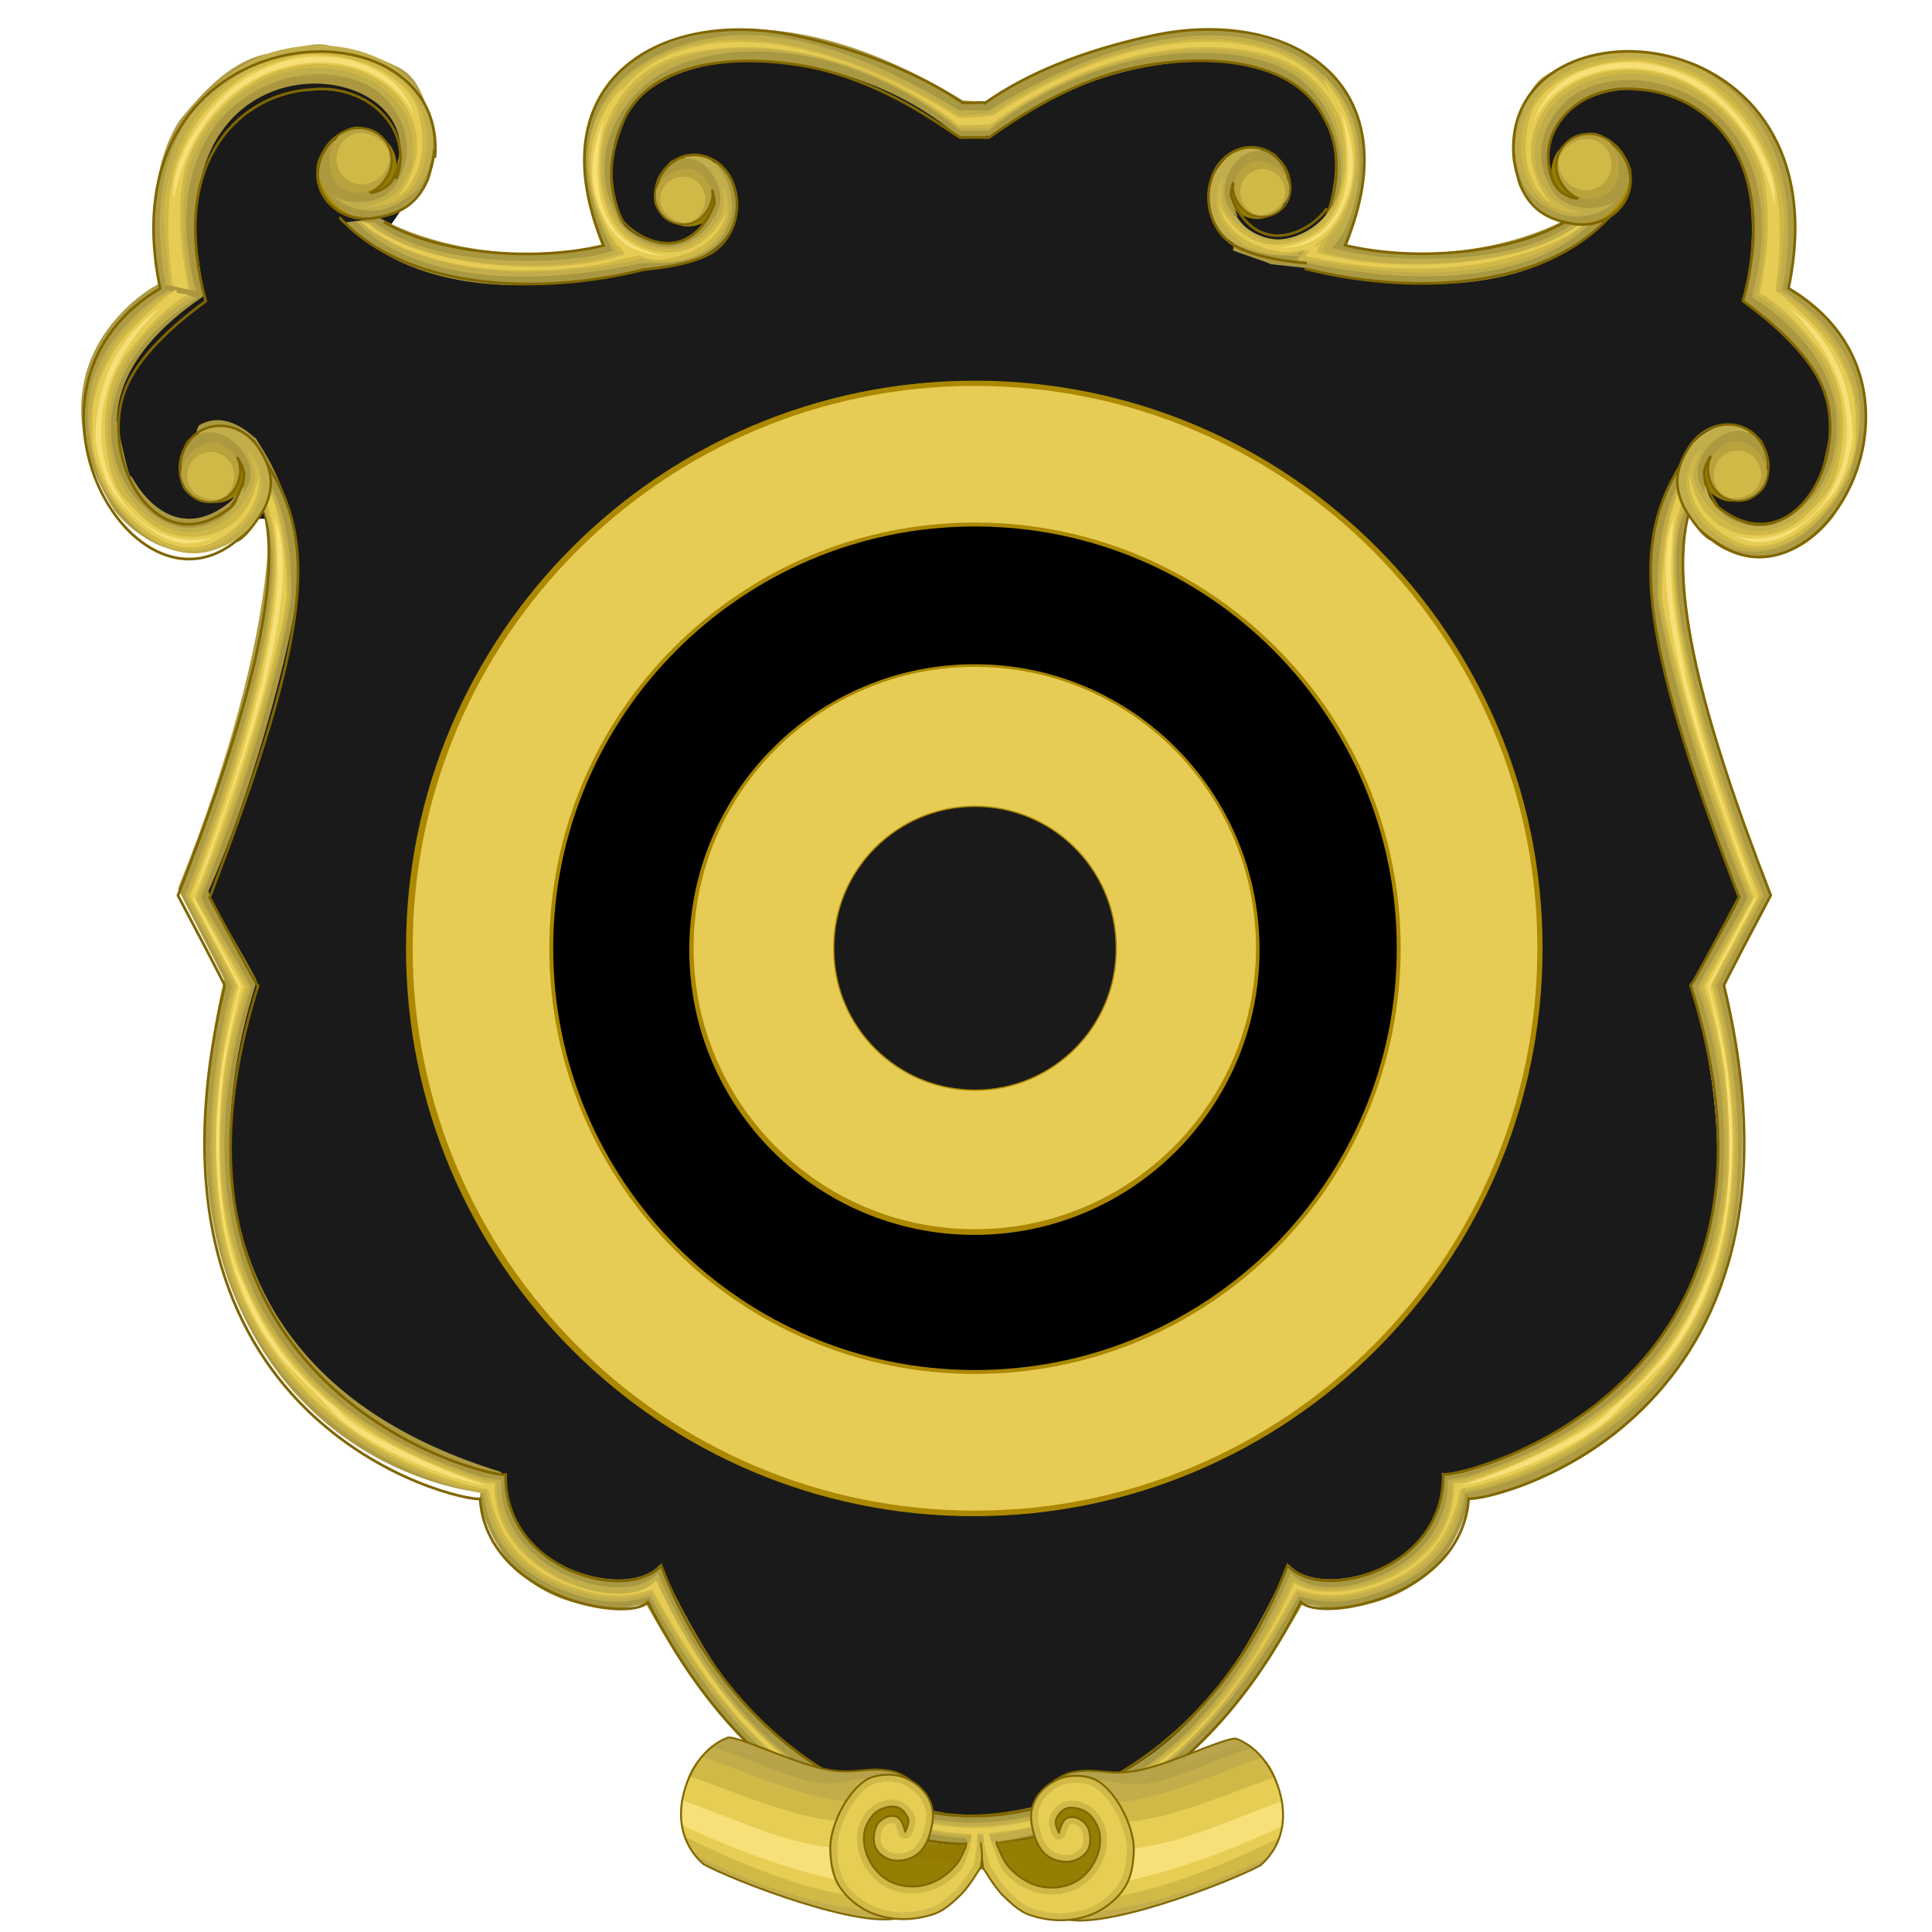 <?xml version="1.0" encoding="utf-8"?>
<!-- Generator: Adobe Illustrator 16.0.3, SVG Export Plug-In . SVG Version: 6.00 Build 0)  -->
<!DOCTYPE svg PUBLIC "-//W3C//DTD SVG 1.1//EN" "http://www.w3.org/Graphics/SVG/1.1/DTD/svg11.dtd">
<svg version="1.1" id="Ebene_1" xmlns="http://www.w3.org/2000/svg" xmlns:xlink="http://www.w3.org/1999/xlink" x="0px" y="0px"
	 width="800px" height="800px" viewBox="0 0 800 800" enable-background="new 0 0 800 800" xml:space="preserve">
<path fill="#1A1A1A" d="M68.949,118.88c-51.271,58.146-22.471,100.218,6.838,108.117c17.107,4.61,33.847-25.556,38.525-4.916
	c-0.25,75.881-20.543,116.613-31.959,147.644c17.525,37.336,1.867-2.265,15.614,34.232
	C59.14,569.674,150.23,599.301,203.323,619.338c2.059,50.237,54.387,43.63,66.02,42.908c28.269,36.619,48.811,91.188,125.434,94.996
	c43.932,2.185,98.027-18.978,138.885-98.718c61.779,20.892,70.173-42.812,70.173-42.812s148.299-26.481,96.15-208.594
	c1.666-0.055,12.976-1.854,24.408-38.223c-28.148-82.217-27.035-61.521-27.831-161.888c36.575,45.7,73.68-1.343,60.88-52.326
	c-3.236-12.891-20.614-21.52-30.639-34.098c-8.744,6.294,8.093-24.989-2.049-57.791c-8.39-27.137-43.762-37.764-51.33-34.656
	c-12.149-5.291-69.678,3.782-20.912,66.027c-1.665,6.687-88.752,18.095-109.485,13.643c26.134-44.284,9.325-70.669-20.747-87.663
	c-15.399-2.215-44.596,6.894-58.481,2.793c-21.607-6.786-32.422,31.164-50.596,20.841c-5.959-3.396-14.979,3.286-20.498-0.492
	C363.67,34.8,338.18,10.503,311.568,18.432c-14.927,4.422-29.948,7.574-44.235,9.65c-16.122,2.258-16.268,16.041-17.082,31.939
	c-19.757,35.382,31.269,58.369,1.072,47.999c-33.788,3.782-82.115-4.494-91.875-11.382l13.433-19.439l4.555-21.76L159.006,32.75
	l-42.058-1.077L74.233,57.776L68.949,118.88z"/>
<g>
	<path fill="#A99842" d="M199.559,609.684l9.915,1.412c-1.003,38.6,50.831,52.014,63.716,36.772
		c22.336,45.145,47.712,95.104,129.068,104.369l1.304,11.23l-3.528,0.287c-68.43,0.469-112.777-64.4-132.504-99.502
		c-4.313,0.312-7.45,1.689-11.234,1.685c-40.333-0.06-54.336-28.382-57.637-44.993L199.559,609.684z"/>
	<path fill="#A99842" d="M157.208,90.263c30.309,16.544,73.157,17.393,91.903,11.262c-23.08-59.555,10.332-85.549,53.175-89.014
		c21.261-1.718,53.303,2.73,96.393,29.096l8.979,0.58l0.595,14.656l-10.393,0.598C342.97,8.147,229.64,12.515,257.818,92.159
		c0.409,2.502,20.523,19.29,35.665-2.588c1.635,0.347-0.109-20.487,2.911-22.744c1.604-1.198,9.721,12.682,8.758,13.908
		c0.764,13.197-4.797,21.538-18.689,27.623c0.154,0.298-20.259,2.918-20.103,3.218c-87.984,20.909-118.636-14.456-123.114-19.512
		L157.208,90.263z"/>
	<path fill="#C2AD4B" d="M155.188,92.112c24.452,19.698,79.914,17.844,98.66,11.713c-28.155-53.525,4.417-84.801,47.767-89.014
		c21.232-2.063,52.4,4.532,95.493,30.897l12.978,0.041l-0.599,8.377l-11.989,0.025c-37.3-31.52-83.462-39.188-114.696-27.951
		c-25.95,9.335-40.57,38.066-27.81,62.208c2.576,6.52,5.162,13.371,10.697,20.563c-84.831,17.756-113.681-12.255-118.159-17.312
		L155.188,92.112z"/>
	<path fill="#D0B847" d="M152.84,92.596c24.452,19.698,80.211,20.815,103.416,12.307c-7.458-11.354-10.645-21.487-12-30.942
		c-4.9-34.165,24.507-55.463,56.201-57.478c21.1-1.341,54.172,5.434,96.697,31.214c0.376,0.228,11.518-0.691,11.896-0.459
		l-11.678,5.737c-37.721-30.341-84.984-39.327-116.4-28.603c-26.795,9.146-39.217,40.846-29.89,63.694
		c2.674,6.549,4.729,14.999,15.507,19.207c-80.67,16.566-112.471-10.667-116.949-15.723L152.84,92.596z"/>
	<path fill="#E6CC54" d="M152.669,92.767c24.452,19.698,81.399,21.41,104.604,12.902c0.525-0.144,1.519-0.485,1.321-0.891
		c-26.364-54.157,1.527-84.679,41.691-87.23c21.287-1.353,52.585,4.215,96.681,31.156l11.088,0.363l0.956,3.336l-11.809-0.401
		c-37.434-30.054-84.176-38.023-116.104-28.941c-30.063,8.552-39.218,43.522-30.484,65.477c2.613,6.574,6.458,10.494,11.992,17.686
		c-5.813,1.263-11.585,2.864-16.922,3.64c-62.176,9.038-92.091-13.483-96.216-18.14L152.669,92.767z"/>
	<path opacity="0.98" fill="#AC9940" d="M65.947,117.742c-3.885-20.308-3.813-49.105,8.405-67.915
		c10.602-12.924,22.036-25.157,37.286-27.738c12.401-2.035,18.39-5.239,25.702-2.941c8.179,2.569,5.886-1.197,23.34,6.724
		c7.999,3.63,12.712,4.686,19.173,28.476c0,2.971,2.9,23.502-16.471,33.797c-7.206,3.83-19.186,3.395-26.009-3.509
		c-6.558-6.634-5.284-19.151-4.747-18.363c3.151-7.892,29.134,25.953,33.097-4.499c-0.027-41.585-105.205-45.354-80.83,60.425
		c-3.667,2.827-35.984,22.482-36.462,51.906c-0.015,0.848,5.008,25.653,5.914,22.998c8.066,14.609,22.763,25.154,40.457,11.086
		c11.613-9.233-19.668-19.932-12.366-32.107c12.347-7.083,23.232,5.993,23.617,5.418c-0.371,0.87,19.286,24.21,16.796,60.987
		c1.878,7.998-16.417,82.123-36.467,126.291c-0.806,1.777,14.786,27.06,19.829,37.119c1.114,2.221-61.388,153.534,101.24,203.598
		c5.173,12.285-7.148,8.777-7.862,8.621c-1.65-0.36-71.903-6.291-103.067-82.78c-23.405-57.442-3.521-129.777-3.72-129.8
		c-1.279-2.996-18.678-36.466-19.133-37.54c45.966-113.805,38.589-172.846,34.084-157.491
		c-9.491,16.054-20.787,18.399-29.607,18.143c-18.501-0.883-30.667-17.098-30.729-17.198c-40.54-64.927,21.503-96.373,18.53-93.705
		L65.947,117.742z"/>
	<path fill="#AC9940" fill-opacity="0.98" stroke="#AA8800" stroke-width="1.113" d="M148.528,90.277
		c-7.825-0.284-16.92-11.041-16.92-19.51c0-8.468,7.589-14.895,16.772-13.821"/>
	<path fill="#C2AD4B" d="M135.293,78.095c7.136,9.884,18.75,9.917,23.802,8.53c6.109-1.678,12.024-6.387,13.825-8.444
		c6.173-7.051,8.677-21.589,3.417-33.179c-2.623-15.317-30.232-33.348-63.881-23.318c-24.112,8.473-55.351,35.065-43.808,96.247
		c12.356,2.626,0.06,0.125,12.521,2.751c-21.071-80.018,45.776-103.387,75.049-82.968c12.719,10.343,15.904,26.412,7.893,37.976
		c-5.55,4.553-22.244,3.325-28.817,2.407V78.095L135.293,78.095z"/>
	<path fill="#947C00" d="M143.348,81.695c-2.687-2.329,12.983-0.438-11.321-7.375c-1.941-2.441-0.216-0.903-0.872-2.989
		c7.634-18.755,18.238-16.156,24.832-14.824C169.324,59.2,167.598,90.498,143.348,81.695L143.348,81.695z"/>
	<path opacity="0.98" fill="#AC9940" d="M161.335,66.027c-13.54,10.711-13.436,14.403-5.039,13.646
		c-2.516,1.276,2.764-0.016,9.489-8.34c-2.105,17.472-35.191,15.96-33.828-1.176c0.487-10.103,4.955-11.447,12.179-14.594
		c5.144-2.242,12.411,0.314,15.571,4.269c1.342,1.679,2.223,3.879,2.294,6.027c0.066,1.998-0.661,4.063-1.756,5.736
		c-1.143,1.746-2.765,3.434-4.75,4.075c-2.074,0.67-4.746,0.724-6.515-0.549c-1.646-1.185-2.477-3.561-2.407-5.588
		c0.062-1.845,2.531-4.927,2.531-4.927s-3.999,0.766-5.167,2.234c-1.199,1.507-1.575,3.079-1.327,4.989
		c0.29,2.238,1.258,4.83,3.113,6.114c1.898,1.312,10.716-2.599,13.169-2.789c0.669-0.052-4.986,4.355-4.338,4.183
		c5.915-1.563-0.757-4.646-0.281-10.493c0.265-3.25,5.148-3.133,3.286-5.81c-1.527-2.196-0.674-4.073-3.172-5.029
		c-4.322-1.656-9.107-1.414-12.42,0.438c-6.473,4.552-2.432,8.721-7.794,10.898c2.551-0.783,2.756-4.896,14.068-12.027
		C160.081,55.248,159.209,56.645,161.335,66.027L161.335,66.027z"/>
	<path fill="none" stroke="#806600" stroke-width="1.113" d="M179.906,61.645c-0.007,3.52-2.254,11.396-2.886,12.851
		c-4.49,10.323-11.817,14.22-22.007,15.795c-12.919,1.926-23.593-7.013-23.532-18.337c0.131-0.783,0.146-3.246,0.275-4.029
		c6.869-18.565,19.768-13.938,25.608-4.797c7.489,11.094-3.457,16.633-8.332,13.673c-1.855-1.126-2.881-3.433-1.767-7.042
		c-1.486,5.652,2.334,8.735,6.367,7.757c4.133-1.737,7.278-3.187,5.816-10.251c-0.737-2.628-10.715,0.522-13.409-1.727
		c-4.052-3.561-3.408-5.284-5.68-9.247c-5.227,2.369-8.482,9.285-8.854,15.275"/>
	<path opacity="0.98" fill="#B9A33F" d="M150.833,53.021c9.053,0.345,12.566,11.159,10.04,17.771
		c-2.02,5.283-6.848,9.344-12.201,9.119c-7.326-0.592-12.938-3.913-12.262-14.431C136.818,59.153,142.474,50.348,150.833,53.021
		L150.833,53.021z"/>
	<path opacity="0.98" fill="#D1B948" d="M160.282,69.472c3.032-6.274-1.381-11.609-6.907-13.721
		c-5.527-2.112-11.207,0.633-13.319,6.16c-2.111,5.527,0.634,11.667,6.16,13.779C151.742,77.8,157.707,74.798,160.282,69.472
		L160.282,69.472z"/>
	<path opacity="0.98" fill="none" stroke="#806600" stroke-width="0.901" d="M136.56,58.998
		c10.674-11.739,24.638-4.392,25.616,5.978c0.403,4.274-1.238,10.957-8.901,14.975"/>
	<path opacity="0.98" fill="none" stroke="#806600" stroke-width="1.113" d="M165.149,67.265
		c-0.798,4.79-2.908,8.999-6.643,10.894c-0.938,0.475-2.607,1.449-5.105,1.607"/>
	<path fill="#D0B847" d="M151.815,85.723c0,0,22.425,2.218,25.046-24.917c1.003-23.738-16.295-34.527-32.367-38.107
		c-41.249-8.164-73.878,23.617-76.843,65.436c-0.119,1.668,2.369,28.146,2.343,29.845c8.91,2.135-0.037,0.329,9.136,1.814
		c-1.203-3.93-2.257-11.623-2.973-19.397c-0.727-10.882-0.342-21.813,2.138-31.659c22.676-61.484,100.213-46.346,92.27-0.631
		c-0.359,2.069-2.938,6.755-5.594,10.581C163.769,80.417,159.857,83.588,151.815,85.723L151.815,85.723z"/>
	<path fill="#E6CC54" d="M164.551,81.739c0,0,16.091-10.358,8.246-36.804c-5.716-15.933-29.497-24.019-48.445-21.958
		c-21.387,5.075-25.188,9.553-31.836,15.246c-11.066,9.733-16.104,20.596-19.469,29.494c-2.161,7.318-5.477,21.686-1.521,50.574
		c7.436,1.621-1.382,0.182,6.526,1.521c-3.108-16.174-5.146-32.374-1.502-50.113c3.178-10.214,10.729-25.012,29.143-36.195
		c7.495-4.417,16.825-6.691,25.489-7.042c10.816,0.184,18.882,2.258,26.944,7.501C169.649,41.515,180.793,60.762,164.551,81.739
		L164.551,81.739z"/>
	<path opacity="0.98" fill="#F6E078" d="M171.568,47.955c-5.103-17.21-24.073-25.73-43.47-24.337
		c-9.764,0.701-19.636,4.466-27.9,9.781c-12.912,8.743-30.311,31.964-28.31,49.165c13.801-67.06,83.291-69.386,99.681-34.61
		L171.568,47.955z"/>
	<path fill="none" stroke="#806600" stroke-width="1.113" d="M409.064,42.589c-0.6-0.421-9.965,0.307-10.583-0.111
		c-16.853-11.399-40.651-21.545-68.579-27.615c-55.811-12.129-108.381,18.437-79.994,86.78c-27.623,6.702-67.279,3.987-90.973-9.659
		 M180.096,65.367c0.049-0.562,0.086-1.118,0.115-1.669C183.659-3.143,42.329,4.65,66.328,119.472
		c-74.018,43.745-0.958,158.715,42.941,91.334c7.76,30.807-6.063,84.24-35.576,160.024c19.242,36.334,19.381,37.301,19.381,37.301
		c-43.746,181.925,97.473,213.845,105.708,212.507c2.942,41.25,61.5,51.39,69.5,42.784
		c48.716,96.415,121.995,106.702,154.632,97.659"/>
	<path fill="none" stroke="#806600" stroke-width="1.113" d="M409.462,57.105c-0.556-0.391-11.597,0.077-12.168-0.321
		c-1.009-0.701-3.329-2.129-4.382-2.845c-16.501-11.225-38.475-23.913-65.179-27.458c-31.722-4.212-59.1,2.201-69.088,22.486
		c-7.103,16.049-6.236,27.05-3.438,36.064c0.837,2.617,1.54,4.825,2.948,6.938 M266.986,111.549
		c-42.467,10.711-97.951,9.298-126.46-21.557 M164.068,74.112c7.794-20.299-11.503-39.708-35.308-37.019
		c-27.271,1.442-59.785,27.316-43.574,87.625c-14.546,10.635-28.012,23.361-33.09,36.019
		c-13.881,34.601,22.432,88.418,58.619,31.418c19.865,32.082,19.63,66.089-23.898,179.449
		c19.242,36.333,20.018,36.664,20.018,36.664C54.172,574.909,201.122,611.923,209.36,610.585
		c-0.755,39.516,50.269,53.505,64.402,37.688c25.536,66.736,76.801,97.867,117.135,103.002c14.473,1.843,27.987-0.563,37.95-2.717"
		/>
	<path opacity="0.98" fill="#C2AD4B" d="M110.361,196.993c-0.371,0.869,10.933,14.031,10.244,50.359
		c-1.726,15.882-15.742,72.211-37.143,123.813c-0.806,1.776,15.462,27.51,20.506,37.568c-1.116,3.814-58.843,157.805,101.69,204.724
		c-3.782,6.857-4.156,4.651-3.513,5.319c-1.65-0.359-73.193-10.433-104.04-81.823c-23.405-57.442-1.942-128.782-2.143-128.808
		c-1.278-2.994-18.901-36.016-19.358-37.087c51.678-135.122,33.454-154.147,31.766-162.686c0,0,1.893-5.331,1.993-11.387
		L110.361,196.993z"/>
	<path opacity="0.98" fill="#D0B847" d="M110.347,199.17c-0.37,0.869,9.111,12.34,9.203,48.148
		c-1.726,15.881-16.003,72.601-37.403,124.203c-0.806,1.776,15.462,27.12,20.505,37.178c-1.114,3.814-59.052,157.506,101.95,205.378
		c-2.026,4.036,0.008-0.009-2.211,3.889c-1.651-0.359-71.502-10.822-103.26-81.434c-23.405-57.442-1.813-128.393-2.013-128.415
		c-1.279-2.995-18.901-36.017-19.359-37.088c51.679-135.122,32.674-156.353,30.984-164.892c1.439-6.597,1.272-6.574,1.603-6.965
		L110.347,199.17z"/>
	<path opacity="0.98" fill="#E6CC54" d="M110.475,200.792c-0.371,0.87,8.071,10.78,8.162,46.587
		c-1.726,15.882-16.392,72.861-37.792,124.462c1.015,2.297,15.462,26.73,20.506,36.789c-1.117,3.814-58.012,158.686,102.989,206.545
		c-2.026,4.036,1.438-2.089-0.78,1.808c-1.65-0.359-71.634-10.042-103.39-80.653c-23.405-57.442-1.812-128.262-2.013-128.287
		c-1.278-2.994-19.032-35.755-19.489-36.829c51.679-135.123,32.284-158.559,30.595-167.097c0,0-0.405,0.525,1.213-3.323
		L110.475,200.792L110.475,200.792z"/>
	<path opacity="0.98" fill="#F6E078" d="M80.434,370.067c4.04-11.663,11.314-30.987,15.416-43.554
		c5.6-17.148,8.908-30.662,12.902-45.263c5.821-31.756,7.355-37.441,5.376-63.994c-0.085-1.146-0.42-2.292-0.657-3.484
		c9.998,21.168-3.396,68.43-5.875,77.988c-2.566,9.099-6.479,21.346-10.577,33.247C90.599,343.65,85.254,359.943,80.434,370.067
		L80.434,370.067L80.434,370.067z"/>
	<path fill="#C2AD4B" d="M200.683,611.762l6.774,1.171c-1.002,38.599,52.038,53.703,64.923,38.464
		c21.736,50.186,58.962,99.38,127.521,103.323c0.374,0.021,6.63,0.041,7.005,0.062l0.071,6.417
		c-0.128-0.015-2.394,3.566-4.098,3.569c-1.703,0-2.843-3.568-2.97-3.578c-75.872-5.708-111.112-65.188-130.774-100.173
		c-13.781,4.217-24.324,2.07-37.296-3.084c-23.595-9.539-30.212-27.043-31.575-39.741L200.683,611.762z"/>
	<path fill="#D0B847" d="M200.47,613.028l5.083,0.445c-1.003,38.6,53.005,56.12,65.89,40.88
		c23.062,49.737,61.301,97.502,129.37,101.935l0.373,3.807c-76.403-5.328-111.569-65.609-131.296-100.712
		c-13.054,4.021-21.854,2.647-34.354-1.727c-26.036-9.254-31.599-26.91-34.274-40.371L200.47,613.028z"/>
	<path fill="#E6CC54" d="M198.25,613.754l6.532,0.688c-1.003,38.6,53.972,55.154,66.856,39.913
		c23.062,49.736,61.06,98.226,129.129,102.659l-0.353,2.356c-76.403-5.329-110.603-66.092-130.329-101.195
		c-13.053,4.02-21.613,2.89-34.112-1.485c-24.482-8.702-30.723-26.385-33.75-39.599c-0.191-0.839-1.815-0.212-1.975-1.014
		L198.25,613.754z"/>
	<path opacity="0.98" fill="#F6E078" d="M202.206,615.105c-7.747-1.337-54.573-20.727-62.279-31.467
		c-23.286-18.339-31.795-35.161-40.049-54.065c-9.998-20.842-10.219-57.028-7.582-82.535c-0.687-2.227,5.641-32.823,7.549-38.282
		c0,0-0.625,0.779-0.717-0.039c-0.137,0.961-6.784,24.308-8.215,41.374c-2.936,24.345-2.973,74.145,22.479,108.246
		c5.194,7.898,15.25,15.809,23.476,25.334C149.734,598.575,187.852,613.795,202.206,615.105L202.206,615.105L202.206,615.105z"/>
	<path fill="#F6E077" d="M79.808,372.13l0.563-0.176l19.702,36.737l-0.563,0.736L79.808,372.13z"/>
	<path fill="#A99842" d="M607.355,609.599l-9.915,1.412c1.002,38.6-50.831,52.014-63.716,36.772
		c-22.338,45.146-46.96,95.105-128.316,104.369l-4.427-0.219l0.837,11.828l5.063-0.091c68.43,0.47,112.775-64.4,132.504-99.502
		c4.313,0.313,7.45,1.689,11.234,1.684c40.333-0.059,54.336-28.382,57.637-44.992L607.355,609.599z"/>
	<path fill="#A99842" d="M649.705,90.164c-30.309,16.544-73.156,17.393-91.903,11.262c23.08-59.555-10.332-85.549-53.175-89.013
		c-20.993-1.696-71.098,10.158-97.782,31.698c-0.491,0.396,7.817-0.924-1.05-0.736l1.187,2.124l-2.235,10.696
		c0.722-0.624,5.904,0.625,6.648,0.016c54.16-44.355,163.539-46.958,137.559,33.842c-0.792,2.461-7.463,7.951-15.185,9.345
		c-3.151,0.569-14.304,1.9-22.004-10.223c-6.498,0.464,0.45,11.978-1.302,14.368c-0.23,0.314,15.377,5.333,15.213,5.653
		c-0.193,0.375,15.077,1.505,14.88,1.883c87.984,20.909,118.636-14.057,123.114-19.113L649.705,90.164z"/>
	<path fill="#C2AD4B" d="M651.726,92.013c-24.452,19.698-81.38,16.645-100.126,10.514c11.571-11.829,14.111-38.686,8.503-53.465
		c-7.937-20.917-29.177-33.229-54.806-34.348c-21.118-0.921-53.423,5.282-95.914,31.055c-0.384,0.233-7.804-0.106-8.189,0.131
		l2.05,8.443c0.72-0.607,5.605,0.23,6.336-0.36c37.092-29.997,85.582-38.329,116.393-27.813
		c21.614,7.378,30.441,28.117,29.271,47.992c-0.28,4.765-1.494,9.525-3.87,13.95c-2.103,6.755-8.476,12.904-14.011,20.097
		c0.531,0.111,4.925,0.887,5.451,0.994c83.605,17.052,112.123-12.615,116.573-17.64L651.726,92.013z"/>
	<path fill="#D0B847" d="M654.074,92.497c-23.834,19.2-80.447,19.86-104.785,12.004c-0.634-0.204-1.288-0.458-1.876-0.674
		c15.2-30.454,13.424-53.196,1.888-67.895c-0.896-1.142-0.111-1.249-1.071-2.339c-9.572-10.875-25.488-16.171-41.773-17.207
		c-21.057-1.338-55.994,4.842-96.076,30.617c-0.44,0.283-10.067,0.568-10.51,0.856l-2.952,5.014l12.907,0.006
		c35.568-27.901,84.649-39.179,116.114-28.602c27.211,9.146,33.434,33.649,29.489,62.76c-0.949,7.011-12.846,13.212-18.38,20.405
		c0.375,0.077,3.379,0.159,4.013,0.244c2.243,0.301,5.652,0.635,6.941,0.876c76.86,14.424,104.885-12.16,109.27-17.109
		L654.074,92.497z"/>
	<path fill="#E6CC54" d="M654.244,92.667c-21.032,16.942-68.664,19.691-96.346,14.716c-4.503-0.809-9.731-1.823-12.979-3.013
		c15.7-27.247,15.758-48.354,7.576-62.884c-8.281-14.708-25.479-22.743-45.87-24.039c-21.111-1.342-53.624,3.276-95.631,30.471
		c-0.349,0.227-13.474,1.028-13.824,1.258l-0.044,2.694l12.87-0.257c40.161-29.193,83.889-37.735,115.816-28.653
		c30.063,8.552,39.217,43.522,30.485,65.477c-2.613,6.574-10.188,10.423-15.723,17.616c73.536,15.971,112.389-9.374,116.868-14.431
		L654.244,92.667z"/>
	<path opacity="0.98" fill="#AC9940" d="M740.709,120.162c3.887-20.308,3.814-49.105-8.404-67.915
		C721.703,39.323,710.27,27.09,695.02,24.508c-12.401-2.036-18.391-5.238-25.703-2.94c-8.178,2.569-5.886-1.197-23.339,6.724
		c-7.999,3.63-12.713,4.687-19.175,28.476c0.002,2.971-2.9,23.502,16.473,33.796c7.206,3.83,19.186,3.395,26.008-3.508
		c6.557-6.635,5.283-19.152,4.746-18.363c-3.15-7.893-29.133,25.952-33.096-4.499c0.027-41.585,105.205-45.354,80.831,60.425
		c3.666,2.828,35.983,22.482,36.461,51.906c0.015,0.849-5.009,25.654-5.914,22.999c-13.219,23.94-33.521,26.57-56.009-7.002
		c0.37,0.87-14.986,15.608-12.496,52.386c-1.88,7.998,16.418,82.123,36.465,126.291c0.807,1.776-14.785,27.06-19.829,37.119
		c-1.112,2.221,61.389,153.535-101.238,203.599c-5.173,12.284,7.148,8.776,7.862,8.62c1.649-0.359,71.903-6.29,103.067-82.78
		c23.405-57.441,3.521-129.777,3.72-129.798c1.279-2.996,18.678-36.467,19.133-37.541c-45.967-113.805-35.921-161.134-33.342-157.05
		c11.93,18.917,21.347,15.001,30.167,17.563c18.503-0.884,29.365-16.965,29.427-17.063c40.54-64.929-21.503-96.375-18.531-93.707
		L740.709,120.162z"/>
	<path fill="#AC9940" fill-opacity="0.98" stroke="#AA8800" stroke-width="1.113" d="M658.13,92.696
		c7.825-0.284,16.92-11.041,16.92-19.509s-7.59-14.895-16.772-13.821"/>
	<path fill="#C2AD4B" d="M671.365,80.5c-7.136,9.883-18.751,9.917-23.803,8.529c-6.107-1.678-12.023-6.387-13.824-8.443
		c-6.173-7.051-8.677-21.59-3.417-33.18c2.622-15.316,30.231-33.348,63.88-23.318c24.113,8.473,55.353,35.064,43.809,96.246
		c-12.357,2.627-0.059,0.126-12.521,2.751c21.073-80.018-45.775-103.388-75.048-82.968c-12.719,10.344-15.904,26.412-7.893,37.976
		C648.097,82.647,664.79,81.418,671.365,80.5L671.365,80.5z"/>
	<path fill="#947C00" d="M663.31,84.101c2.687-2.33-12.984-0.438,11.321-7.375c1.941-2.441,0.216-0.903,0.872-2.989
		c-7.634-18.755-18.237-16.156-24.831-14.824C637.333,61.605,639.06,92.902,663.31,84.101L663.31,84.101z"/>
	<path opacity="0.98" fill="#AC9940" d="M645.323,68.446c13.54,10.711,13.434,14.403,5.039,13.646
		c2.516,1.276-2.766-0.016-9.49-8.34c2.104,17.471,35.192,15.96,33.827-1.176c-0.486-10.104-4.954-11.447-12.178-14.595
		c-5.144-2.241-12.411,0.315-15.571,4.27c-1.342,1.68-2.223,3.878-2.294,6.026c-0.066,1.999,0.661,4.063,1.756,5.736
		c1.142,1.746,2.765,3.434,4.75,4.075c2.074,0.67,4.746,0.724,6.515-0.55c1.646-1.185,2.476-3.56,2.407-5.587
		c-0.063-1.846-2.532-4.927-2.532-4.927s4,0.765,5.168,2.234c1.199,1.508,1.575,3.08,1.327,4.99
		c-0.291,2.238-1.258,4.83-3.114,6.114c-1.898,1.312-10.716-2.6-13.169-2.789c-0.668-0.051,4.986,4.354,4.339,4.183
		c-5.916-1.563,0.757-4.646,0.281-10.493c-0.266-3.25-5.149-3.133-3.286-5.811c1.527-2.196,0.673-4.072,3.171-5.03
		c4.323-1.656,9.108-1.413,12.421,0.438c6.473,4.551,2.432,8.721,7.794,10.898c-2.551-0.783-2.756-4.896-14.068-12.028
		C646.576,57.667,647.448,59.063,645.323,68.446L645.323,68.446z"/>
	<path fill="none" stroke="#806600" stroke-width="1.113" d="M626.751,64.063c0.007,3.521,2.253,11.396,2.886,12.852
		c4.49,10.322,11.817,14.22,22.006,15.794c12.919,1.927,23.593-7.012,23.531-18.337c-0.13-0.783-0.146-3.246-0.275-4.029
		c-6.87-18.565-19.767-13.938-25.607-4.797c-7.489,11.094,3.456,16.633,8.332,13.673c1.854-1.126,2.881-3.432,1.767-7.042
		c1.486,5.653-2.334,8.736-6.367,7.757c-4.133-1.736-7.278-3.187-5.817-10.25c0.738-2.629,10.716,0.521,13.41-1.727
		c4.051-3.56,3.407-5.284,5.68-9.247c5.227,2.369,8.481,9.285,8.854,15.275"/>
	<path opacity="0.98" fill="#B9A33F" d="M655.824,55.44c-9.053,0.344-12.568,11.159-10.04,17.771
		c2.019,5.283,6.846,9.343,12.2,9.12c7.325-0.592,12.938-3.913,12.263-14.431C669.839,61.572,664.184,52.766,655.824,55.44
		L655.824,55.44z"/>
	<path opacity="0.98" fill="#D1B948" d="M646.375,71.891c-3.033-6.274,1.381-11.609,6.907-13.721
		c5.525-2.112,11.207,0.633,13.318,6.16c2.112,5.526-0.633,11.667-6.159,13.778C654.915,80.22,648.949,77.217,646.375,71.891
		L646.375,71.891z"/>
	<path opacity="0.98" fill="none" stroke="#806600" stroke-width="0.901" d="M670.098,61.417
		c-10.674-11.739-24.638-4.392-25.617,5.978c-0.402,4.274,1.238,10.957,8.902,14.975"/>
	<path opacity="0.98" fill="none" stroke="#806600" stroke-width="1.113" d="M641.508,69.686
		c0.8,4.789,2.909,8.999,6.644,10.893c0.936,0.475,2.607,1.449,5.105,1.607"/>
	<path fill="#D0B847" d="M654.842,88.142c0,0-22.425,2.218-25.046-24.917c-1.002-23.738,16.296-34.528,32.368-38.107
		c41.249-8.164,73.877,23.617,76.843,65.436c0.118,1.668-2.369,28.145-2.344,29.845c-8.91,2.134,0.037,0.329-9.135,1.814
		c1.203-3.93,2.258-11.624,2.974-19.397c0.726-10.882,0.341-21.813-2.139-31.659c-22.676-61.484-100.213-46.346-92.27-0.632
		c0.359,2.069,2.938,6.756,5.594,10.581C642.889,82.837,646.801,86.009,654.842,88.142L654.842,88.142z"/>
	<path fill="#E6CC54" d="M642.106,84.157c0,0-16.091-10.358-8.246-36.803c5.717-15.933,29.497-24.019,48.445-21.958
		c21.387,5.075,25.188,9.553,31.837,15.246c11.066,9.733,16.104,20.596,19.469,29.493c2.159,7.318,5.477,21.686,1.521,50.574
		c-7.436,1.621,1.382,0.182-6.527,1.521c3.109-16.173,5.146-32.373,1.502-50.113c-3.178-10.214-10.729-25.012-29.143-36.194
		c-7.495-4.417-16.825-6.691-25.488-7.043c-10.816,0.184-18.884,2.258-26.945,7.501C637.008,43.934,625.863,63.181,642.106,84.157
		L642.106,84.157z"/>
	<path opacity="0.98" fill="#F6E078" d="M635.09,50.359c5.102-17.21,24.073-25.73,43.469-24.337
		c9.764,0.701,19.635,4.466,27.9,9.781c12.912,8.743,30.311,31.963,28.31,49.165c-13.8-67.06-83.29-69.386-99.681-34.609
		L635.09,50.359z"/>
	<path fill="none" stroke="#806600" stroke-width="1.113" d="M408.338,42.362c16.938-11.908,39.731-21.291,68.683-27.583
		c55.811-12.129,108.382,18.438,79.994,86.78c27.622,6.702,67.279,3.988,90.973-9.659 M626.826,65.282
		c-0.048-0.561-0.087-1.118-0.115-1.669c-3.448-66.841,137.882-59.047,113.882,55.773c73.924,43.58,2.683,154.162-41.457,93.558
		c-7.76,30.807,4.581,82.016,34.093,157.791c-19.243,36.334-19.381,37.3-19.381,37.3c43.744,181.926-97.474,213.846-105.709,212.508
		c-2.942,41.251-61.499,51.391-69.5,42.784c-48.715,96.415-123.347,105.802-155.527,98.56"/>
	<path fill="none" stroke="#806600" stroke-width="1.113" d="M409.22,57.147c16.938-11.908,40.588-26.869,69.958-30.768
		c31.722-4.212,59.102,2.201,69.089,22.486c7.37,12.387,5.977,28.762,1.147,40.253 M540.186,111.249
		c42.467,10.711,97.691,9.497,126.199-21.357 M642.844,74.011c-7.794-20.298,11.502-39.708,35.308-37.018
		c27.271,1.442,59.784,27.315,43.574,87.624c14.544,10.636,28.011,23.362,33.089,36.02c13.88,34.6-22.433,88.418-58.62,31.417
		c-19.864,32.082-19.63,66.089,23.899,179.449c-19.243,36.334-20.019,36.663-20.019,36.663
		c52.664,166.642-94.287,203.655-102.523,202.317c0.754,39.517-50.269,53.504-64.404,37.688
		c-20.043,52.384-55.938,82.83-89.957,95.986c-19.728,7.63-37.975,9.161-53.307,6.85"/>
	<path opacity="0.98" fill="#C2AD4B" d="M696.553,196.908c0.371,0.87-10.933,14.031-10.244,50.359
		c1.726,15.882,15.742,72.211,37.143,123.813c0.806,1.776-15.462,27.511-20.506,37.57c1.116,3.813,58.843,157.804-101.69,204.723
		c3.782,6.857,4.156,4.651,3.512,5.319c1.651-0.359,73.193-10.432,104.041-81.824c23.405-57.441,1.942-128.782,2.143-128.806
		c1.278-2.996,18.901-36.017,19.358-37.088c-51.678-135.122-33.455-154.147-31.766-162.686c1.707,2.103,1.279-7.334-1.993-11.387
		L696.553,196.908z"/>
	<path opacity="0.98" fill="#D0B847" d="M696.567,199.071c0.37,0.87-9.112,12.341-9.203,48.148
		c1.726,15.882,16.003,72.601,37.403,124.203c0.806,1.777-15.462,27.121-20.506,37.178c1.115,3.814,59.052,157.506-101.949,205.378
		c2.026,4.036-0.008-0.007,2.211,3.889c1.651-0.36,71.502-10.822,103.26-81.434c23.405-57.442,1.813-128.392,2.013-128.415
		c1.278-2.996,18.901-36.017,19.359-37.088c-51.679-135.122-32.674-156.353-30.984-164.892c2.169-0.986,0.022-5.223-1.603-6.965
		L696.567,199.071z"/>
	<path opacity="0.98" fill="#E6CC54" d="M696.453,200.693c0.37,0.87-8.071,10.78-8.164,46.587
		c1.726,15.882,16.394,72.861,37.794,124.463c-1.015,2.297-15.462,26.73-20.506,36.788c1.116,3.814,58.011,158.687-102.989,206.545
		c2.026,4.036-1.438-2.089,0.78,1.808c1.65-0.359,71.633-10.042,103.389-80.653c23.405-57.442,1.813-128.262,2.014-128.287
		c1.278-2.994,19.031-35.755,19.487-36.829c-51.678-135.122-32.282-158.559-30.594-167.097
		C697.168,205.861,699.725,204.646,696.453,200.693L696.453,200.693L696.453,200.693z"/>
	<path opacity="0.98" fill="#F6E078" d="M726.48,369.981c-4.04-11.664-11.313-30.987-15.416-43.555
		c-5.6-17.148-8.908-30.662-12.902-45.262c-5.821-31.756-7.354-37.442-5.376-63.994c0.085-1.146,0.42-2.292,0.657-3.484
		c-9.998,21.167,3.396,68.43,5.875,77.988c2.566,9.1,6.479,21.346,10.577,33.247C716.315,343.564,721.659,359.857,726.48,369.981
		L726.48,369.981L726.48,369.981z"/>
	<path fill="#C2AD4B" d="M606.231,611.662l-6.774,1.171c1.002,38.599-52.038,53.703-64.924,38.464
		c-21.737,50.19-58.966,99.386-127.534,103.325c-0.37,0.021-5.961,0.088-6.334,0.106l0.011,6.48l1.05,2.568
		c76.402-5.329,116.323-67.76,136.052-102.861c13.781,4.217,24.324,2.07,37.296-3.085c23.596-9.537,30.212-27.041,31.575-39.739
		L606.231,611.662z"/>
	<path fill="#D0B847" d="M606.458,612.929l-5.083,0.446c1.002,38.6-51.139,52.675-65.891,40.88
		c-23.062,49.736-61.302,97.502-129.371,101.935l-5.824,0.047l-0.052,3.665c0.262-0.019,6.027,0.057,6.289,0.037
		c75.858-5.686,110.852-65.673,130.511-100.654c13.054,4.02,21.854,2.648,34.354-1.727c26.035-9.254,31.6-26.91,34.274-40.371
		L606.458,612.929z"/>
	<path fill="#E6CC54" d="M608.663,613.654l-6.532,0.688c0.428,38.743-50.095,51.996-66.139,41.204
		c-22.948,49.492-61.398,96.473-128.849,101.301c-0.333,0.024-6.734,0.047-7.067,0.068l-0.329,2.484l6.75-0.128
		c76.403-5.329,110.603-66.092,130.329-101.193c13.054,4.019,21.614,2.889,34.112-1.486c24.483-8.701,30.724-26.385,33.75-39.599
		c0.193-0.838,1.815-0.211,1.977-1.015L608.663,613.654z"/>
	<path opacity="0.98" fill="#F6E078" d="M604.707,615.006c7.746-1.337,54.573-20.727,62.278-31.467
		c23.286-18.338,31.796-35.161,40.05-54.065c9.998-20.841,10.219-57.028,7.581-82.535c0.687-2.227-5.641-32.823-7.549-38.282
		c0,0,0.626,0.779,0.718-0.039c0.136,0.961,6.784,24.308,8.215,41.374c2.936,24.346,2.973,74.146-22.479,108.246
		c-5.195,7.899-15.25,15.809-23.476,25.335C657.179,598.477,619.062,613.695,604.707,615.006L604.707,615.006L604.707,615.006z"/>
	<path fill="#F6E077" d="M727.105,372.045l-0.563-0.176l-19.701,36.738l0.563,0.734L727.105,372.045z"/>
	<path fill="#C2AD4B" d="M81.06,180.086c12.282-9.929,25.337,3.451,27.479,7.74c1.267,2.536,3.05,6.67,3.444,9.311
		c0.413,2.761-0.74,6.52-0.895,7.79c-1.03,8.516-10.738,19.109-21.851,22.611c-12.482,4.759-32.905-0.21-48.127-29.118
		c-4.982-17.629-15.161-48.842,28.238-78.34c10.38,3.105,2.743,0.982,12.15,3.271c-40.368,25.739-41.898,60.563-26.552,81.507
		c8.906,10.43,18.372,16.698,31.424,12.238c8.784-3.097,13.606-10.414,13.927-16.647C100.008,193.885,85.703,184.004,81.06,180.086
		L81.06,180.086z"/>
	<path fill="#947C00" d="M94.067,182.634c-3.229-0.406,7.639,9.114-11.945-3.205c-2.849,0.17-0.747,0.405-2.568,1.233
		c-8.112,16.666,0.142,22.301,5.079,25.98C94.62,214.084,114.887,193.775,94.067,182.634L94.067,182.634z"/>
	<path opacity="0.98" fill="#AC9940" d="M94.394,204.464c-0.981-15.771,1.6-17.958,6.216-11.775
		c-0.668-2.494,1.68,1.895,0.12,11.564c10.664-12.089-9.28-33.051-21.48-22.326c-6.585,6.507-4.77,10.373-2.499,17.218
		c1.616,4.875,7.802,8.263,12.427,7.999c1.966-0.113,4.002-0.857,5.509-2.122c1.402-1.176,2.363-2.934,2.834-4.702
		c0.491-1.846,0.649-3.983-0.127-5.728c-0.812-1.822-2.409-3.676-4.357-4.102c-1.813-0.397-3.939,0.49-5.277,1.775
		c-1.22,1.171-1.809,4.737-1.809,4.737s-1.924-3.192-1.638-4.886c0.294-1.739,1.135-2.955,2.589-3.955
		c1.702-1.17,4.059-2.096,6.069-1.615c2.054,0.491,4.779,8.889,6.149,10.676c0.374,0.486-0.081-6.06,0.197-5.513
		c2.552,4.985-3.629,2.325-7.32,6.223c-2.053,2.168,1.013,5.423-1.949,5.791c-2.431,0.302-3.186,2.031-5.365,0.914
		c-3.771-1.933-6.531-5.341-7.295-8.729c-0.855-7.192,4.455-6.988,2.66-11.973c1.026,2.217-1.65,4.871,0.407,16.938
		C86.281,210.199,86.699,208.752,94.394,204.464L94.394,204.464L94.394,204.464z"/>
	<path fill="none" stroke="#806600" stroke-width="1.019" d="M97.866,224.088c4.618-1.712,11.279-12.802,11.884-14.123
		c4.288-9.369,2.465-16.744-2.691-24.649c-6.587-9.979-19.2-11.787-26.879-4.823c-0.454,0.568-2.122,2.084-2.576,2.651
		c-8.449,16.03,2.587,21.987,12.386,20.378c12.136-1.68,9.218-12.522,4.222-14.035c-1.9-0.576-4.099,0.135-5.878,3.101
		c2.943-4.468,7.379-3.75,9.178-0.404c1.343,3.878,2.278,6.907-3.428,10.23c-2.241,1.104-6.194-7.62-9.375-8.081
		c-4.901-0.583-5.682,0.908-9.77,1.783c-1.581-5.008,1.141-11.454,4.993-15.371"/>
	<path opacity="0.98" fill="#B9A33F" d="M79.111,205.261c5.769,5.957,15.283,1.74,18.245-4.024
		c2.365-4.604,2.181-10.375-1.246-13.887c-4.882-4.629-10.574-6.422-17.327,0.469C74.721,191.964,72.179,201.2,79.111,205.261
		L79.111,205.261z"/>
	<path opacity="0.98" fill="#D1B948" d="M96.102,201.633c-2.421,5.9-8.753,6.156-13.57,3.682
		s-6.419-8.022-3.945-12.839s8.335-6.701,13.152-4.227C96.556,190.723,98.157,196.623,96.102,201.633z"/>
	<path opacity="0.98" fill="none" stroke="#806600" stroke-width="0.825" d="M74.471,191.884
		c-1.473,14.447,12.069,19.47,19.732,13.797c3.158-2.339,6.708-7.542,4.761-15.218"/>
	<path opacity="0.98" fill="none" stroke="#806600" stroke-width="1.019" d="M95.333,210.156
		c2.774-3.472,6.576-11.339,5.583-15.041c-0.249-0.929-1.347-3.998-2.766-5.795"/>
	<path fill="#D0B847" d="M101.993,185.936c0,0,15.218,13.922-1.664,32.294c-15.561,15.194-32.15,10.599-43.523,0.205
		c-22.903-20.086-26.268-51.761-7.33-78.751c2.767-3.942,6.633-7.321,10.125-10.931c0.539-0.557,4.785-4.254,10.019-7.455
		c10.185,1.299-2.937-0.961,9.763,1.306c-10.378,6.455-21.001,16.068-27.528,27.63c-24.784,46.448,21.056,91.513,47.82,59.244
		c1.228-1.479,4.586-6.13,5.568-10.279C105.687,197.322,105.455,192.719,101.993,185.936L101.993,185.936z"/>
	<path fill="#E6CC54" d="M107.06,197.05c0,0,2.779,17.293-20.033,28.115c-14.349,5.845-30.539-5.71-40.72-19.878
		c-9.615-17.672-7.852-22.556-8.037-30.563c-0.134-13.489,4.633-21.188,8.639-28.921c2.996-4.862,11.402-14.763,25.478-25.799
		c2.567,0.683-2.447,1.116,5.444,1.919c-9.231,5.176-19.033,16.093-26.539,26.24c-5.016,8.409-9.591,20.08-7.141,38.422
		c1.572,7.807,2.168,13.477,7.225,19.594c6.736,7.257,11.747,12.819,20.248,15.106c12.189,3.231,31.077-0.349,35.438-24.238v0.003
		H107.06z"/>
	<path opacity="0.98" fill="#F6E078" d="M88.331,222.494c-14.845,7.045-26.313-1.412-38.853-15.183
		c-6.032-6.625-8.515-16.256-9.947-25.136c0.288-29.859,14.073-45.824,27.015-54.976C17.298,174.597,50.82,232.009,88.331,222.494z"
		/>
	<path fill="#C2AD4B" d="M725.64,179.532c-12.281-9.929-25.336,3.45-27.479,7.74c-1.267,2.536-3.049,6.67-3.444,9.311
		c-0.414,2.76,0.741,6.52,0.895,7.79c1.029,8.516,10.739,19.109,21.85,22.611c12.483,4.759,32.906-0.21,48.127-29.117
		c4.982-17.629,15.161-48.843-28.236-78.34c-10.382,3.105-2.743,0.982-12.151,3.271c40.367,25.739,41.898,60.563,26.552,81.506
		c-8.906,10.43-18.371,16.698-31.424,12.238c-8.784-3.097-13.606-10.414-13.926-16.647
		C706.692,193.33,720.996,183.45,725.64,179.532L725.64,179.532z"/>
	<path fill="#947C00" d="M712.632,182.079c3.23-0.407-7.637,9.113,11.945-3.205c2.851,0.17,0.749,0.405,2.569,1.234
		c8.11,16.666-0.143,22.301-5.08,25.979C712.08,213.528,691.814,193.22,712.632,182.079L712.632,182.079z"/>
	<path opacity="0.98" fill="#AC9940" d="M712.305,203.909c0.981-15.772-1.6-17.958-6.216-11.775
		c0.668-2.494-1.678,1.895-0.119,11.564c-10.666-12.089,9.278-33.051,21.479-22.327c6.585,6.507,4.77,10.374,2.499,17.219
		c-1.617,4.875-7.802,8.263-12.429,7.998c-1.963-0.113-4.001-0.857-5.507-2.121c-1.402-1.177-2.364-2.934-2.835-4.702
		c-0.492-1.846-0.65-3.983,0.127-5.728c0.813-1.822,2.408-3.676,4.357-4.102c1.813-0.397,3.939,0.49,5.278,1.775
		c1.219,1.17,1.809,4.737,1.809,4.737s1.924-3.192,1.637-4.886c-0.294-1.739-1.135-2.956-2.588-3.955
		c-1.702-1.17-4.06-2.095-6.068-1.615c-2.055,0.491-4.779,8.889-6.15,10.676c-0.373,0.486,0.082-6.06-0.198-5.513
		c-2.551,4.985,3.629,2.325,7.32,6.223c2.053,2.168-1.012,5.423,1.95,5.791c2.43,0.302,3.187,2.03,5.365,0.914
		c3.771-1.933,6.53-5.341,7.294-8.73c0.855-7.192-4.455-6.988-2.66-11.972c-1.026,2.217,1.65,4.87-0.407,16.938
		C720.417,209.646,719.999,208.198,712.305,203.909L712.305,203.909z"/>
	<path fill="none" stroke="#806600" stroke-width="1.019" d="M708.834,223.533c-4.619-1.712-11.281-12.802-11.886-14.123
		c-4.287-9.369-2.464-16.744,2.692-24.649c6.585-9.979,19.2-11.787,26.878-4.823c0.453,0.567,2.122,2.083,2.577,2.651
		c8.449,16.029-2.588,21.986-12.386,20.379c-12.137-1.681-9.219-12.522-4.222-14.035c1.9-0.575,4.098,0.135,5.877,3.102
		c-2.942-4.468-7.378-3.75-9.178-0.403c-1.343,3.877-2.278,6.907,3.428,10.229c2.242,1.104,6.194-7.619,9.375-8.081
		c4.901-0.583,5.682,0.908,9.771,1.783c1.58-5.008-1.141-11.454-4.993-15.37"/>
	<path opacity="0.98" fill="#B9A33F" d="M727.575,204.691c-5.769,5.957-15.283,1.74-18.245-4.023
		c-2.365-4.605-2.181-10.376,1.246-13.887c4.881-4.629,10.573-6.423,17.326,0.468C731.965,191.395,734.507,200.631,727.575,204.691
		L727.575,204.691z"/>
	<path opacity="0.98" fill="#D1B948" d="M710.598,201.077c2.422,5.901,8.754,6.156,13.57,3.682
		c4.817-2.475,6.42-8.022,3.945-12.839c-2.474-4.817-8.335-6.701-13.152-4.227C710.145,190.167,708.543,196.067,710.598,201.077
		L710.598,201.077z"/>
	<path opacity="0.98" fill="none" stroke="#806600" stroke-width="0.825" d="M732.229,191.33
		c1.473,14.447-12.069,19.471-19.732,13.797c-3.158-2.338-6.707-7.542-4.76-15.218"/>
	<path opacity="0.98" fill="none" stroke="#806600" stroke-width="1.019" d="M711.353,209.601
		c-2.774-3.472-6.577-11.338-5.585-15.041c0.249-0.929,1.348-3.998,2.767-5.796"/>
	<path fill="#D0B847" d="M704.693,185.366c0,0-15.219,13.922,1.664,32.294c15.56,15.194,32.15,10.599,43.522,0.205
		c22.903-20.086,26.268-51.761,7.331-78.751c-2.767-3.942-6.634-7.321-10.126-10.931c-0.539-0.557-4.785-4.254-10.018-7.455
		c-10.186,1.299,2.937-0.961-9.764,1.306c10.378,6.454,21.001,16.067,27.528,27.63c24.784,46.447-21.056,91.513-47.819,59.244
		c-1.228-1.479-4.586-6.13-5.568-10.278C700.999,196.753,701.23,192.149,704.693,185.366L704.693,185.366z"/>
	<path fill="#E6CC54" d="M699.626,196.495c0,0-2.78,17.293,20.032,28.116c14.35,5.846,30.539-5.71,40.721-19.879
		c9.615-17.671,7.851-22.556,8.035-30.563c0.136-13.489-4.631-21.188-8.637-28.921c-2.996-4.862-11.402-14.763-25.478-25.799
		c-2.568,0.684,2.447,1.116-5.445,1.919c9.233,5.176,19.034,16.093,26.541,26.24c5.016,8.409,9.591,20.079,7.14,38.422
		c-1.57,7.807-2.167,13.477-7.224,19.594c-6.737,7.258-11.746,12.819-20.247,15.106c-12.189,3.231-31.077-0.348-35.438-24.237
		V196.495L699.626,196.495z"/>
	<path opacity="0.98" fill="#F6E078" d="M718.353,221.925c14.845,7.045,26.315-1.412,38.854-15.183
		c6.032-6.624,8.515-16.256,9.947-25.136c-0.288-29.859-14.073-45.824-27.015-54.976
		C789.387,174.027,755.866,231.44,718.353,221.925z"/>
	<path fill="#C2AD4B" d="M523.607,62.285c-13.956-5.507-21.985,10.334-22.706,14.832c-0.428,2.659-0.868,6.913-0.476,9.419
		c0.411,2.62,2.083,5.509,2.584,6.616c3.354,7.427,16.776,12.183,27.082,12.645c3.381,0.223,6.978,0.152,9.963,0.492
		c0.714,0.082-0.75-0.651-1.965-1.173c-0.249-0.107-1.432-0.205-1.539-0.285c-0.512-0.382,1.992-0.25,2.809-0.58
		c2.204-0.889,5.425-3.173,7.381-4.523c-3.087-8.362,10.503-14.309,4.806-12.821c-0.412,0.108,0.258-2.306-0.104-1.613
		c-4.338,8.31-14.104,13.785-22.394,13.841c-8.842-0.309-16.549-6.375-18.609-11.935C508.834,81.167,520.512,67.157,523.607,62.285
		L523.607,62.285L523.607,62.285z"/>
	<path fill="#947C00" d="M512.549,68.276c2.812-1.286-4.331,10.433,9.916-6.302c2.631-0.657,0.793,0.154,2.68,0.387
		c12.092,12.799,6.214,20.254,2.784,24.993C520.992,96.94,496.846,84.296,512.549,68.276L512.549,68.276z"/>
	<path opacity="0.98" fill="#AC9940" d="M518.455,88.17c-3.598-14.575-6.558-15.823-8.983-8.905
		c-0.104-2.451-0.983,2.194,3.181,10.516c-13.105-7.924-0.989-32.597,13.12-26.346c7.819,4.025,7.273,8.046,7.162,14.897
		c-0.079,4.878-4.722,9.708-8.99,10.784c-1.813,0.457-3.87,0.361-5.596-0.356c-1.605-0.667-2.978-1.987-3.907-3.457
		c-0.971-1.533-1.721-3.426-1.513-5.228c0.216-1.882,1.137-4.017,2.782-4.958c1.531-0.875,3.709-0.676,5.289,0.108
		c1.438,0.715,2.985,3.779,2.985,3.779s0.837-3.441,0.095-4.895c-0.761-1.492-1.869-2.356-3.471-2.849
		c-1.876-0.577-4.275-0.745-5.96,0.262c-1.723,1.03-1.805,9.417-2.537,11.427c-0.2,0.548-1.649-5.516-1.748-4.94
		c-0.895,5.244,3.95,1.075,8.404,3.559c2.478,1.381,0.625,5.203,3.415,4.694c2.289-0.417,3.465,0.935,5.123-0.698
		c2.868-2.825,4.4-6.699,4.129-9.987c-1.27-6.763-6.025-5.067-5.815-10.096c-0.3,2.302,2.881,3.946,4.449,15.467
		C527.438,91.063,526.648,89.87,518.455,88.17L518.455,88.17z"/>
	<path fill="none" stroke="#806600" stroke-width="1.113" d="M541.096,108.976c-12.336-0.98-22.47-3.338-28.972-6.765
		c-10.442-5.631-13.736-18.462-10.601-27.792c3.132-10.918,14.052-16.145,22.992-12.016c0.573,0.385,2.517,1.285,3.09,1.67
		c12.217,12.127,3.907,20.666-5.432,21.993c-11.478,1.929-11.916-8.729-7.818-11.521c1.56-1.062,3.755-1.043,6.21,1.14
		c-3.938-3.213-7.754-1.301-8.433,2.244c-0.115,3.896-0.102,6.908,6.016,8.297c2.346,0.363,3.448-8.668,6.198-9.99
		c4.277-1.923,5.41-0.793,9.364-1.163c0.009-4.989-4.291-10.058-8.897-12.512"/>
	<path opacity="0.98" fill="#B9A33F" d="M531.605,84.471c-3.535,7.04-12.431,5.99-16.753,1.607
		c-3.453-3.501-4.928-8.784-2.821-12.942c3.108-5.583,7.759-8.829,15.839-4.503C532.731,71.235,536.733,78.819,531.605,84.471
		L531.605,84.471z"/>
	<path opacity="0.98" fill="#D1B948" d="M516.107,86.093c3.873,4.661,9.686,3.091,13.348-0.522
		c3.663-3.612,3.538-9.097-0.075-12.76c-3.613-3.663-9.461-3.703-13.124-0.09C512.593,76.333,512.819,82.136,516.107,86.093
		L516.107,86.093z"/>
	<path opacity="0.98" fill="none" stroke="#806600" stroke-width="0.784" d="M532.941,71.094
		c5.445,12.677-5.401,21.081-13.96,18.119c-3.529-1.221-8.226-4.928-8.644-12.441"/>
	<path opacity="0.98" fill="none" stroke="#806600" stroke-width="1.113" d="M549.506,86.178
		c-7.266,10.645-29.302,21.061-39.622-4.621c-0.341-0.847,0.085-4.007,0.86-6.04"/>
	<path fill="#D0B847" d="M506.288,73.528c0,0-9.836,16.947,10.692,28.798c18.291,7.421,32.156,0.463,39.509-12.192
		c5.324-13.21,11.729-36.616-8.447-59.062c0.181,1.496,2.248,6.34,2.823,7.364c4.303,7.652,8.402,4.218,4.122,14.981
		c6.567,29.429-10.003,49.976-30.785,46.19c-3.214-0.808-6.229-2.618-9.654-4.82c-1.535-0.987-5.362-4.835-7.433-8.315
		c-0.936-1.575-2.037-5.813-0.828-12.946L506.288,73.528z"/>
	<path fill="#E6CC54" d="M504.865,85.055c0,0,2.399,15.933,26.155,19.253c2.931,0.244,5.55-0.024,8.239-0.945
		c0.374-0.128,4.82,1.211,5.188,1.063c1.457-0.585,2.273-1.969-0.287-2.647c8.171-5.25,14.657-16.333,15.982-26.404
		c2.646-15.843-1.59-25.99-4.397-31.361c-2.254-4.602-5.622-8.671-7.966-11.391c-0.453-0.521,3.104,6.285,3.127,6.82
		c5.238,8.286,8.049,25.122,5.29,37.383c-1.333,4.923-2.474,9.124-4.911,12.655c-2.029,2.943-4.198,5.42-7.404,7.462
		c-10.131,6.396-28.269,8.523-39.016-11.89L504.865,85.055z"/>
	<path opacity="0.98" fill="#F6E078" d="M529.071,102.785c15.46-0.102,25.073-7.542,29.836-24.812
		c2.12-7.684,2.204-18.059-3.483-31.706C558.721,59.833,565.466,98.613,529.071,102.785L529.071,102.785z"/>
	<path fill="#C2AD4B" d="M281.955,65.416c13.956-5.507,19.794,9.802,20.516,14.3c0.427,2.658,0.934,5.983,0.541,8.49
		c-0.41,2.62-2.414,6.903-2.915,8.01c-3.354,7.426-14.321,12.249-24.627,12.711c-3.381,0.222-7.31-0.18-10.295,0.16
		c-0.713,0.082-3.893-0.583-2.68-1.106c0.148-0.064,2.207-0.495,3.891-0.739c1.212-0.176,2.581,0.752,2.624,0.719
		c0.513-0.382-2.058-0.847-2.875-1.177c-2.202-0.889-5.356-2.576-7.313-3.926c3.087-8.362-10.503-14.309-4.807-12.821
		c0.414,0.108-0.257-2.306,0.105-1.613c4.338,8.31,14.104,13.785,22.394,13.841c8.842-0.309,16.549-6.375,18.609-11.934
		C296.728,84.296,285.05,70.287,281.955,65.416L281.955,65.416z"/>
	<path fill="#947C00" d="M293.027,71.421c-2.812-1.286,4.332,10.433-9.916-6.302c-2.63-0.657-0.793,0.154-2.68,0.387
		c-12.091,12.799-6.212,20.254-2.784,24.993C284.583,100.084,308.73,87.441,293.027,71.421L293.027,71.421z"/>
	<path opacity="0.98" fill="#AC9940" d="M287.107,91.302c3.597-14.575,6.557-15.823,8.982-8.906
		c0.104-2.451,0.52,2.194-3.645,10.516c13.105-7.924,1.454-32.597-12.655-26.347c-7.819,4.026-7.273,8.046-7.162,14.896
		c0.079,4.878,4.722,9.708,8.989,10.785c1.813,0.457,3.87,0.361,5.597-0.356c1.605-0.667,2.978-1.987,3.907-3.456
		c0.97-1.534,1.721-3.426,1.513-5.228c-0.218-1.883-1.137-4.017-2.782-4.958c-1.53-0.875-3.71-0.676-5.289,0.109
		c-1.438,0.715-2.986,3.779-2.986,3.779s-0.836-3.441-0.095-4.895c0.762-1.492,1.87-2.356,3.472-2.849
		c1.876-0.577,4.275-0.745,5.96,0.262c1.721,1.03,1.804,9.417,2.537,11.427c0.2,0.548,1.649-5.516,1.748-4.94
		c0.895,5.244-3.95,1.074-8.405,3.558c-2.477,1.381-0.624,5.204-3.414,4.694c-2.288-0.418-3.466,0.934-5.123-0.698
		c-2.868-2.824-4.4-6.698-4.129-9.987c1.27-6.763,6.025-5.067,5.817-10.096c0.3,2.302-2.881,3.946-4.45,15.467
		C278.123,94.193,278.913,93,287.107,91.302L287.107,91.302z"/>
	<path fill="none" stroke="#806600" stroke-width="1.113" d="M266.515,111.651c11.342-1.063,20.82-3.089,26.925-6.306
		c10.441-5.63,13.734-18.461,10.598-27.791c-3.13-10.918-14.049-16.145-22.989-12.016c-0.574,0.386-2.517,1.285-3.089,1.67
		c-12.218,12.127-3.909,20.666,5.431,21.994c11.478,1.929,11.917-8.729,7.818-11.521c-1.56-1.062-3.755-1.042-6.21,1.14
		c3.938-3.213,7.754-1.301,8.433,2.244c0.115,3.896,0.101,6.908-6.017,8.297c-2.346,0.363-3.448-8.668-6.198-9.99
		c-4.276-1.923-5.41-0.793-9.364-1.163c-0.008-4.99,4.292-10.058,8.897-12.512"/>
	<path opacity="0.98" fill="#B9A33F" d="M273.032,87.672c3.535,7.041,13.36,5.924,17.683,1.542
		c3.452-3.501,4.927-8.784,2.82-12.942c-3.108-5.583-7.759-8.829-15.839-4.503C272.835,74.371,267.904,82.021,273.032,87.672
		L273.032,87.672z"/>
	<path opacity="0.98" fill="#D1B948" d="M289.454,89.224c-3.872,4.66-9.686,3.091-13.348-0.521
		s-3.537-9.097,0.075-12.76c3.613-3.663,9.461-3.703,13.124-0.09C292.969,79.463,292.742,85.267,289.454,89.224L289.454,89.224z"/>
	<path opacity="0.98" fill="none" stroke="#806600" stroke-width="0.784" d="M272.619,74.239
		c-5.443,12.677,5.403,21.081,13.962,18.119c3.527-1.221,8.226-4.928,8.644-12.441"/>
	<path opacity="0.98" fill="none" stroke="#806600" stroke-width="1.113" d="M257.549,91.244
		c8.42,9.847,28.447,17.569,38.14-6.551c0.341-0.847-0.085-4.007-0.859-6.04"/>
	<path fill="#D0B847" d="M299.274,76.672c0,0,9.835,16.948-10.693,28.799c-18.291,7.422-31.492,0.464-38.846-12.191
		c-5.987-13.077-12.061-37.081,8.448-59.261c-0.182,1.496-2.912,6.54-3.487,7.563c-4.303,7.652-8.401,4.218-4.123,14.982
		c-6.565,29.429,10.003,49.975,30.786,46.19c3.214-0.808,6.229-2.617,9.654-4.82c1.536-0.987,5.362-4.835,7.432-8.315
		C299.381,88.042,300.482,83.805,299.274,76.672L299.274,76.672L299.274,76.672z"/>
	<path fill="#E6CC54" d="M300.711,88.185c0,0-2.399,15.933-26.154,19.254c-2.932,0.243-5.551-0.025-8.24-0.946
		c-0.127-0.043-1.334-0.804-2.101-0.655c-1.492,0.29-4.172,1.02-4.415,0.922c-1.456-0.585-3.932-0.111-1.238-1.653
		c-0.762-1.412-1.304-2.14-2.465-3.27c-0.461-0.448-0.926-0.99-1.417-1.692c-4.022-5.739-7.843-14.474-9.248-21.641
		c-2.646-15.842,1.589-25.989,4.397-31.36c2.254-4.603,5.621-8.672,7.965-11.392c0.452-0.522-3.104,6.285-3.126,6.82
		c-5.238,8.286-8.049,25.122-5.291,37.382c1.333,4.924,2.475,9.124,4.91,12.655c2.032,2.943,4.199,5.421,7.407,7.462
		c10.13,6.396,28.268,8.523,39.015-11.89h0.001V88.185z"/>
	<path opacity="0.98" fill="#F6E078" d="M276.49,105.916c-15.459-0.102-25.073-7.542-29.836-24.811
		c-2.12-7.685-2.204-18.059,3.484-31.707C246.841,62.963,240.096,101.743,276.49,105.916L276.49,105.916z"/>
</g>
<g>
	<path opacity="0.98" fill="#947C00" d="M448.967,737.233c-5.236-0.386-8.803,1.846-13.113,4.843
		c-3.557,2.474-5.582,14.366-6.871,18.503c-6.037,2.34-12.572,1.138-15.885,3.075c7.575-2.706-15.354,0.327-15.354,0.327
		c-46.063,4.456-16.162,3.325,8.462,10.002c8.579,2.326,17.968,11.76,21.289,14.254c28.485-7.271,58.312-14.87,88.283-23.834
		l9.39-22.692l-9.766-19.567l-8.457,2.012c0,0-12.735,5.474-19.688,7.72c-6.45,2.084-12.503,6.854-19.216,7.802
		C461.573,740.588,454.201,737.621,448.967,737.233L448.967,737.233z"/>
	<path opacity="0.98" fill="#B6A34A" d="M439.774,794.143c29.633-18.029,29.735-41.691-2.857-57.041
		c0,0,3.984-2.541,6.244-3.052c11.487-2.597,15.945,1.919,29.994-1.35c13.37-3.11,33.934-13.127,38.618-12.774
		c9.808,3.587,16.085,13.632,18.499,23.479c2.262,9.229,1.256,20.43-8.252,28.935c-12.341,6.84-66.909,27.936-82.248,21.804
		L439.774,794.143L439.774,794.143z"/>
	<path opacity="0.98" fill="#C3AD4B" d="M439.774,794.143c12.555-8.061,20.045-15.873,21.668-24.476
		c1.614-8.567-2.594-17.926-11.53-25.002c-2.294-1.816-4.139-2.274-7.146-3.957c0,0,3.984-2.542,6.244-3.052
		c11.487-2.597,15.045,3.585,29.094,0.317c13.37-3.111,35.998-14.079,40.685-13.727c6.69,5.023,9.399,9.412,11.484,19.157
		c2.192,10.245,0.854,20.856-8.252,28.936C509.68,779.18,455.111,800.275,439.774,794.143L439.774,794.143L439.774,794.143z"/>
	<path opacity="0.98" fill="#D1B948" d="M441.865,792.776c9.397-6.821,18.189-15.787,19.571-23.115
		c1.616-8.566-2.593-17.926-11.529-25.001c13.526,6.718,44.069-6.155,72.865-17.015c3.9,3.897,5.885,8.228,7.495,15.756
		c1.616,7.555-0.638,18.488-4.563,25.278c-38.438,18.818-63.467,22.635-83.839,24.099V792.776z"/>
	<path opacity="0.98" fill="#E7CD54" d="M447.372,787.141c9.397-6.821,13.74-10.028,14.067-17.478
		c0.43-9.829,0.878-11.571-5.393-15.807c19.574,3.93,51.514-11.095,71.1-17.708c1.532,1.53,1.374,2.147,1.59,2.388
		c0.333,0.37,0.677,0.271,1.534,4.865c1.371,7.344,2.105,9.706-0.542,17.599C491.289,779.817,467.744,785.678,447.372,787.141
		L447.372,787.141L447.372,787.141z"/>
	<path opacity="0.98" fill="#F6E078" d="M455.356,780.751l3.828-4.14l3.734-10.828
		c23.134-0.496,44.268-11.658,67.539-19.756l0.982,7.895l-1.003,2.449C506.514,767.767,477.417,778.018,455.356,780.751
		L455.356,780.751z"/>
	<path opacity="0.98" fill="none" stroke="#806600" stroke-width="0.803" d="M439.774,794.143
		c29.633-18.029,29.735-41.691-2.857-57.041c0,0,3.984-2.541,6.244-3.052c11.487-2.597,15.945,1.919,29.994-1.35
		c13.37-3.11,33.934-13.127,38.618-12.774c9.808,3.587,16.085,13.632,18.499,23.479c2.262,9.229,1.256,20.43-8.252,28.935
		c-12.341,6.84-66.909,27.936-82.248,21.804L439.774,794.143L439.774,794.143z"/>
	
		<path opacity="0.98" fill="#D1B948" stroke="#806600" stroke-width="0.803" stroke-linejoin="round" d="
		M405.719,762.991c0.711,9.618,0.255,0.693,1.357,10.42c0,0,4.762,8.094,8.312,11.56c3.17,3.095,6.828,6.567,11.024,7.992
		c4.906,1.664,10.24,2.472,15.406,2.072c4.826-0.373,9.753-1.671,13.925-4.126c4.259-2.507,8.18-6.065,10.581-10.384
		c2.336-4.199,2.985-9.266,3.148-14.067c0.357-10.47-8.041-26.182-16.486-29.789c-3.773-1.611-9.687-1.825-13.543-0.423
		c-4.717,1.715-8.75,4.935-10.975,9.433c-1.859,3.758-1.826,7.342-0.922,11.436c0.87,3.935,2.371,8.182,5.438,10.797
		c2.504,2.139,6.125,3.204,9.411,3.001c2.912-0.18,6.023-1.833,7.685-4.23c1.717-2.478,1.6-5.516,0.92-8.452
		c-0.488-2.105-1.755-3.608-3.578-4.772c-1.625-1.04-4.07-1.485-5.76-0.556c-2.252,1.239-3.176,6.052-3.176,6.052
		s-1.609-3.223-1.336-4.89c0.303-1.845,2.201-4.193,3.887-5.003c2.158-1.036,5.146-0.43,7.347,0.512
		c2.858,1.224,4.734,3.799,6.035,6.623c1.588,3.445,1.37,7.77,0.2,11.377c-1.582,4.876-4.995,9.288-9.505,11.723
		c-4.586,2.475-10.359,2.935-15.336,1.565c-4.729-1.302-8.921-4.235-12.146-7.935c-1.834-2.104-3.16-5.105-4.229-7.684
		c-0.282-0.679-0.729-1.374-0.818-2.173c-0.068-0.611-0.095-0.642-0.095-0.642"/>
	<path opacity="0.98" fill="#E7CD54" d="M451.371,789.916c-3.043,1.281-6.413,2.021-9.768,2.28
		c-4.727,0.366-9.696-0.387-14.271-1.938c-3.338-1.132-6.802-4.257-9.952-7.333c-2.6-2.539-6.499-8.823-7.305-10.127
		c-2.395-6.463-3.487-13.572-2.655-16.291c0.015-0.126,1.272,1.116,1.287,0.982c1.045,2.492,4.691,14.915,6.772,17.303
		c3.539,4.061,8.174,7.328,13.541,8.805c5.676,1.563,12.108,1.073,17.442-1.806c5.247-2.831,9.064-7.808,10.862-13.348
		c1.345-4.147,1.67-9.087-0.334-13.438c-1.458-3.166-3.714-6.439-7.491-8.055c-2.657-1.138-6.219-2.117-9.689-0.451
		c-1.434,0.688-2.536,1.727-3.474,2.92c-0.936,1.192-1.713,2.516-1.986,4.181c-0.328,2.001,0.268,3.313,0.697,4.499
		c0.428,1.187,0.9,2.122,0.9,2.122c0.53,1.055,1.77,1.704,2.938,1.54c1.168-0.165,2.182-1.129,2.401-2.29
		c0,0,0.195-0.985,0.609-2.091c0.413-1.104,1.225-2.049,1.126-1.994c0.326-0.18,2.022-0.076,2.871,0.466
		c1.396,0.894,2.023,1.674,2.334,3.016c0.599,2.585,0.572,4.652-0.491,6.188c-1.061,1.532-3.561,2.877-5.523,2.998
		c-2.547,0.157-5.554-0.758-7.384-2.319c-2.257-1.926-3.682-5.555-4.495-9.239c-0.833-3.766-0.848-6.461,0.687-9.562
		c1.858-3.755,5.272-6.513,9.405-8.016c2.89-1.051,8.569-0.855,11.442,0.37c3.164,1.352,7.237,5.726,10.153,11.057
		c2.916,5.332,4.752,11.569,4.603,15.997c-0.157,4.614-0.825,9.253-2.797,12.796c-2.085,3.751-5.634,7.019-9.535,9.315
		C453.38,788.989,452.396,789.485,451.371,789.916L451.371,789.916z"/>
</g>
<g>
	<path opacity="0.98" fill="#947C00" d="M360.181,738.002c5.236-0.386,11.688-0.217,16,2.781
		c3.557,2.473,3.52,3.233,4.81,7.368c2.613,12.176,3.188,25.908-9.765,24.952c-2.204-0.216,6.707-2.202,6.707-2.202
		s-3.596-2.632,0.324-1.499c3.521,1.018-2.018,0.159,1.401-1.159c3.741-1.442-3.735-8.405-0.103-6.707
		c4.796,2.241,21.129,2.802,21.129,2.802l-0.924,10.27l-18.107,13.573c-28.485-7.271-54.188-15.283-84.159-24.244l-9.39-22.692
		l9.766-19.567l2.684,2.835c0,0,16.859,3.001,23.81,5.246c6.451,2.085,14.154,8.505,20.868,9.451
		c6.467,0.912,9.714-0.817,14.95-1.205L360.181,738.002z"/>
	<path opacity="0.98" fill="#B6A34A" d="M373.501,793.688c-29.633-18.029-29.735-41.692,2.856-57.041
		c0,0-3.983-2.542-6.243-3.053c-11.487-2.596-15.946,1.919-29.994-1.349c-13.371-3.111-33.935-13.127-38.619-12.774
		c-9.808,3.586-16.085,13.63-18.499,23.478c-2.263,9.229-1.255,20.432,8.253,28.936
		C303.595,778.724,358.162,799.818,373.501,793.688L373.501,793.688L373.501,793.688z"/>
	<path opacity="0.98" fill="#C3AD4B" d="M373.501,793.688c-12.555-8.061-20.046-15.873-21.668-24.475
		c-1.614-8.567,2.593-17.928,11.529-25.002c2.295-1.816,4.14-2.275,7.146-3.958c0,0-3.983-2.542-6.243-3.052
		c-11.487-2.596-15.045,3.586-29.094,0.316c-13.37-3.11-35.998-14.077-40.683-13.726c-6.69,5.022-9.4,9.412-11.486,19.157
		c-2.191,10.245-0.852,20.856,8.252,28.936C303.595,778.724,358.163,799.819,373.501,793.688L373.501,793.688z"/>
	<path opacity="0.98" fill="#D1B948" d="M371.409,792.321c-9.398-6.822-18.19-15.788-19.572-23.115
		c-1.615-8.567,2.593-17.927,11.529-25.002c-13.526,6.718-44.069-6.154-72.865-17.015c-3.901,3.896-5.884,8.229-7.496,15.756
		c-1.616,7.557,0.64,18.488,4.563,25.278C326.008,787.041,351.035,790.858,371.409,792.321L371.409,792.321L371.409,792.321z"/>
	<path opacity="0.98" fill="#E7CD54" d="M365.902,786.686c-9.397-6.821-13.74-10.028-14.067-17.479
		c-0.43-9.829-0.878-11.57,5.394-15.806c-19.575,3.93-51.515-11.096-71.1-17.709c-1.532,1.53-1.374,2.148-1.59,2.388
		c-0.333,0.37-0.677,0.271-1.534,4.866c-1.371,7.344-2.105,9.705,0.542,17.598C321.985,779.361,345.528,785.222,365.902,786.686
		L365.902,786.686z"/>
	<path opacity="0.98" fill="#F6E078" d="M357.917,780.296l-3.827-4.141l-3.735-10.829
		c-23.132-0.496-44.268-11.659-67.538-19.755l-0.983,7.895l1.002,2.449C306.76,767.311,335.856,777.562,357.917,780.296
		L357.917,780.296L357.917,780.296z"/>
	<path opacity="0.98" fill="none" stroke="#806600" stroke-width="0.803" d="M373.501,793.688
		c-29.633-18.029-29.735-41.692,2.856-57.041c0,0-3.983-2.542-6.243-3.053c-11.487-2.596-15.946,1.919-29.994-1.349
		c-13.371-3.111-33.935-13.127-38.619-12.774c-9.808,3.586-16.085,13.63-18.499,23.478c-2.263,9.229-1.255,20.432,8.253,28.936
		C303.595,778.724,358.162,799.818,373.501,793.688L373.501,793.688L373.501,793.688z"/>
	
		<path opacity="0.98" fill="#D1B948" stroke="#806600" stroke-width="0.803" stroke-linejoin="round" d="
		M406.132,762.949c0.686,6.158,0.599,5.949,0.068,10.004c0,0-4.763,8.094-8.312,11.56c-3.171,3.096-6.829,6.568-11.024,7.992
		c-4.907,1.664-10.24,2.472-15.406,2.073c-4.827-0.373-9.753-1.672-13.926-4.126c-4.259-2.507-8.18-6.065-10.581-10.384
		c-2.335-4.199-2.984-9.266-3.148-14.067c-0.356-10.47,8.04-26.182,16.485-29.789c3.773-1.611,9.688-1.825,13.544-0.423
		c4.716,1.715,8.75,4.935,10.975,9.433c1.859,3.757,1.826,7.341,0.922,11.436c-0.869,3.934-2.372,8.182-5.438,10.798
		c-2.504,2.137-6.125,3.203-9.411,3c-2.911-0.179-6.023-1.834-7.685-4.231c-1.717-2.478-1.602-5.516-0.921-8.452
		c0.489-2.105,1.756-3.608,3.578-4.772c1.624-1.041,4.071-1.485,5.762-0.556c2.251,1.24,3.173,6.052,3.173,6.052
		s1.61-3.222,1.337-4.89c-0.303-1.845-2.2-4.193-3.887-5.003c-2.159-1.037-5.146-0.43-7.347,0.512
		c-2.858,1.224-4.734,3.798-6.036,6.622c-1.585,3.445-1.369,7.77-0.197,11.377c1.581,4.876,4.994,9.288,9.505,11.724
		c4.585,2.474,10.359,2.934,15.334,1.564c4.73-1.303,8.922-4.235,12.146-7.935c1.834-2.104,3.159-5.105,4.23-7.684
		c0.181-0.437,0.171-1.459,0.344-1.934"/>
	<path opacity="0.98" fill="#E7CD54" d="M361.903,789.461c3.043,1.279,6.414,2.021,9.768,2.28
		c4.726,0.365,9.696-0.387,14.271-1.938c3.337-1.132,6.8-4.257,9.95-7.333c2.602-2.539,6.5-8.823,7.305-10.127
		c2.226-11.949,1.366-12.863,1.151-14.726c-0.015-0.125-2.15-0.153-2.165-0.287c0.444,6.364-2.31,14.617-4.391,17.005
		c-3.539,4.061-8.174,7.328-13.541,8.806c-5.676,1.563-12.108,1.073-17.443-1.806c-5.246-2.832-9.064-7.809-10.861-13.349
		c-1.346-4.147-1.671-9.087,0.334-13.439c1.458-3.165,3.714-6.438,7.49-8.055c2.658-1.138,6.22-2.116,9.689-0.45
		c1.434,0.687,2.536,1.727,3.474,2.918c0.938,1.193,1.714,2.518,1.987,4.183c0.328,2.001-0.27,3.313-0.697,4.497
		c-0.429,1.186-0.899,2.123-0.899,2.123c-0.531,1.055-1.771,1.703-2.939,1.539c-1.168-0.164-2.18-1.13-2.4-2.289
		c0,0-0.195-0.986-0.608-2.091c-0.414-1.105-1.226-2.049-1.127-1.995c-0.325-0.179-2.023-0.075-2.87,0.467
		c-1.396,0.893-2.023,1.673-2.336,3.016c-0.599,2.585-0.572,4.651,0.492,6.188c1.061,1.532,3.56,2.878,5.522,2.998
		c2.548,0.157,5.554-0.758,7.384-2.319c2.258-1.927,3.682-5.555,4.495-9.239c0.833-3.766,0.848-6.463-0.685-9.563
		c-1.859-3.755-5.273-6.513-9.406-8.016c-2.891-1.051-8.57-0.855-11.443,0.371c-3.163,1.351-7.236,5.725-10.152,11.056
		s-4.753,11.57-4.602,15.997c0.156,4.614,0.824,9.253,2.795,12.796c2.085,3.751,5.634,7.019,9.535,9.313
		C359.895,788.533,360.878,789.029,361.903,789.461L361.903,789.461z"/>
</g>
<g>
	<path fill="#AC8800" stroke="#AC8800" stroke-width="2.155" stroke-miterlimit="2" d="M637.068,392.808
		c0,129.202-104.737,233.939-233.939,233.939c-129.199,0-233.938-104.737-233.938-233.939
		c0-129.201,104.738-233.938,233.938-233.938C532.33,158.869,637.068,263.607,637.068,392.808z"/>
	<path fill="#E6CC54" stroke="#AC8800" stroke-width="2.155" stroke-miterlimit="2" d="M637.666,392.651
		c0,129.202-104.738,233.938-233.939,233.938c-129.2,0-233.938-104.737-233.938-233.938l0,0
		c0-129.201,104.738-233.938,233.938-233.938C532.928,158.713,637.666,263.45,637.666,392.651L637.666,392.651L637.666,392.651z"/>
	<path stroke="#AC8800" stroke-width="1.616" stroke-miterlimit="2" d="M579.178,392.651c0,96.903-78.557,175.457-175.458,175.457
		c-96.902,0-175.457-78.554-175.457-175.457c0-96.902,78.555-175.458,175.457-175.458S579.178,295.749,579.178,392.651z"/>
	<path fill="#AC8800" stroke="#AC8800" stroke-width="1.077" stroke-miterlimit="2" d="M521.002,393.277
		c0,64.907-52.618,117.524-117.524,117.524s-117.524-52.617-117.524-117.524s52.617-117.524,117.524-117.524
		C468.384,275.753,521.002,328.37,521.002,393.277z"/>
	<path fill="#E6CC54" stroke="#AC8800" stroke-width="1.077" stroke-miterlimit="2" d="M520.604,392.552
		c0,64.601-52.369,116.97-116.969,116.97c-64.601,0-116.969-52.369-116.969-116.97s52.368-116.97,116.969-116.97
		C468.235,275.582,520.604,327.951,520.604,392.552z"/>
	<path fill="#1A1A1A" stroke="#AC8800" stroke-width="0.539" stroke-miterlimit="2" d="M462.215,392.651
		c0.158,32.3-25.896,58.614-58.197,58.772c-32.3,0.158-58.613-25.896-58.771-58.197c-0.001-0.191-0.001-0.383,0-0.574
		c-0.159-32.3,25.896-58.614,58.196-58.772c32.3-0.159,58.614,25.897,58.772,58.197
		C462.216,392.268,462.216,392.459,462.215,392.651z"/>
</g>
</svg>
